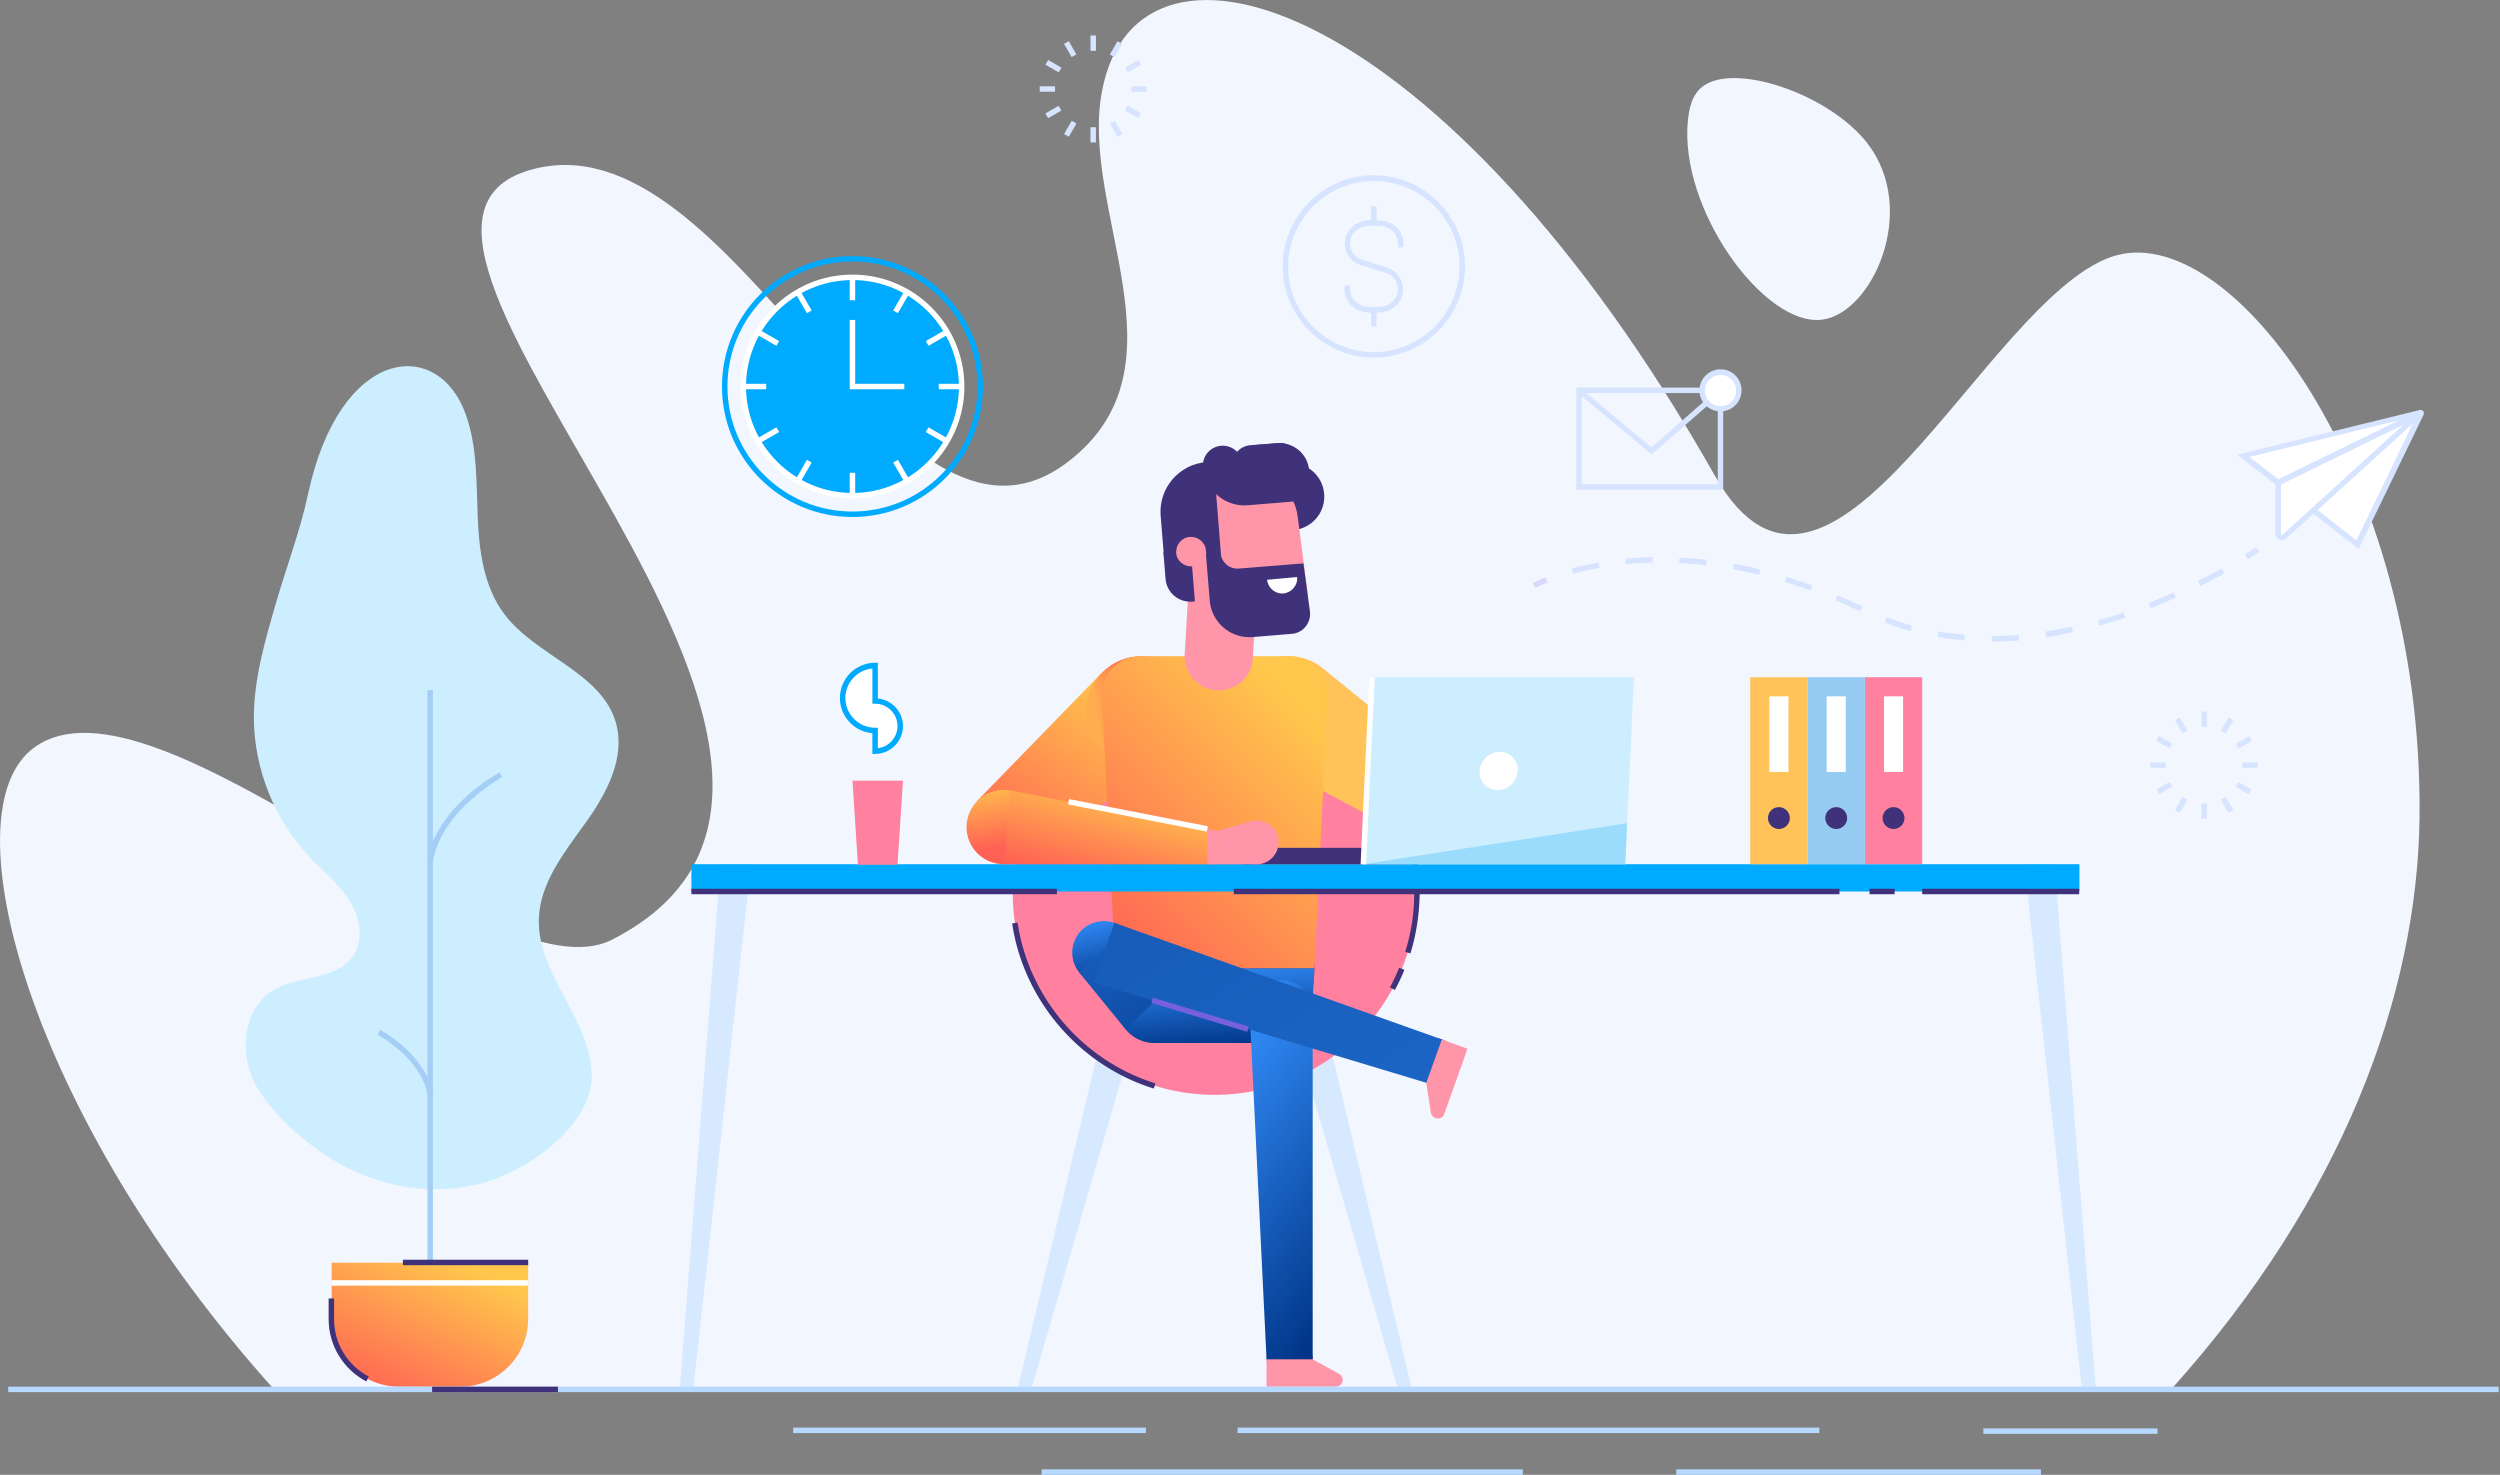 <svg width="556" height="328" fill="none" xmlns="http://www.w3.org/2000/svg"><rect width="100%" height="100%" fill="#808080" stroke="none"/><path d="M482.864 308.999H60.95C6.8 248.778-12.14 180.482 7.65 166.216c27.014-19.487 101.987 56.215 128.395 42.799 75.459-38.306-67.931-156.746-18.212-171.194 45.712-13.234 80.436 95.249 119.835 64.774 27.318-21.126 2.368-55.547 7.407-82.258 7.891-42.373 76.248-20.64 136.287 85.415 25.315 44.68 59.978-38.792 88.207-48.626 26.226-9.106 69.328 48.019 68.538 124.692-.485 39.399-16.998 84.626-55.243 127.181z" fill="#F2F6FE"/><path d="M284.109 216.481l26.65 91.911h3.096l-21.854-91.911h-7.892zm-27.925 0l-26.65 91.911h-3.096l21.854-91.911h7.892z" fill="#D6E9FF"/><path d="M270.146 243.496c24.811 0 44.924-20.113 44.924-44.923 0-24.811-20.113-44.924-44.924-44.924-24.81 0-44.923 20.113-44.923 44.924 0 24.81 20.113 44.923 44.923 44.923z" fill="#FF809F"/><path d="M313.673 212.05l-1.153-.365a43.49 43.49 0 002.003-13.112c0-6.678-1.457-13.052-4.25-19.002l1.093-.546c2.914 6.131 4.371 12.688 4.371 19.548-.061 4.613-.728 9.166-2.064 13.477zm-57.064 30.05c-16.573-5.161-28.958-19.609-31.507-36.728l1.214-.182c2.489 16.694 14.509 30.717 30.657 35.756l-.364 1.154zm53.604-21.916l-1.093-.607c.789-1.396 1.457-2.914 2.064-4.371l1.154.486a43.22 43.22 0 01-2.125 4.492zm-17.909-4.795c0 2.913-.546 5.706-1.578 8.256h-41.038c-1.032-2.55-1.579-5.343-1.579-8.256 0-12.203 9.896-22.159 22.158-22.159 12.081 0 22.037 9.896 22.037 22.159z" fill="#40327A"/><path d="M270.146 221.459a6.07 6.07 0 100-12.141 6.07 6.07 0 000 12.141z" fill="#40327A"/><path d="M323.842 187.434a8.255 8.255 0 003.316-11.194 8.256 8.256 0 10-3.316 11.194z" fill="#7760DB"/><path d="M280.891 168.826l35.149 18.698 9.107-13.781-30.9-25.072-13.356 20.155z" fill="#FFC359"/><path d="M290.203 169.664c6.4-1.999 9.968-8.808 7.969-15.209-1.999-6.4-8.808-9.968-15.208-7.969-6.4 1.999-9.969 8.808-7.97 15.208 1.999 6.4 8.808 9.969 15.209 7.97z" fill="#FFC359"/><path d="M260.615 168.098l-32.721 22.643-10.624-12.566 27.743-28.532 15.602 18.455z" fill="url(#paint0_linear)"/><path d="M245.13 149.521c-4.742 4.742-4.742 12.43 0 17.171 4.742 4.742 12.429 4.742 17.171 0 4.742-4.741 4.742-12.429 0-17.171-4.742-4.742-12.429-4.742-17.171 0z" fill="url(#paint1_linear)"/><path d="M256.73 231.901a8.256 8.256 0 100-16.513 8.256 8.256 0 000 16.513zm26.832 0a8.256 8.256 0 100-16.513 8.256 8.256 0 000 16.513z" fill="#40327A"/><path d="M295.279 154.864l-2.975 60.524h-44.255l-2.975-60.524c-.243-4.857 3.643-8.924 8.499-8.924h33.207c4.857 0 8.742 4.067 8.499 8.924z" fill="url(#paint2_linear)"/><path d="M292.304 215.388l-.425 8.257v.425c-.243 4.431-3.885 7.891-8.256 7.891H256.79c-4.431 0-8.074-3.46-8.256-7.891v-.425l-.425-8.257h44.195z" fill="url(#paint3_linear)"/><path d="M290.455 305.846a5.1 5.1 0 10-7.379-7.04 5.1 5.1 0 007.379 7.04z" fill="#40327A"/><path d="M284.898 232.083a7.042 7.042 0 100-14.084 7.042 7.042 0 000 14.084z" fill="url(#paint4_linear)"/><path d="M281.68 302.321l-3.763-77.28h14.023v77.28h-10.26z" fill="url(#paint5_linear)"/><path d="M297.1 308.392h-15.419v-6.071h10.259l5.889 3.217c.485.243.789.79.789 1.336 0 .85-.668 1.518-1.518 1.518z" fill="#FF95A9"/><path d="M323.913 237.158a5.1 5.1 0 10-9.94-2.284 5.1 5.1 0 009.94 2.284z" fill="#40327A"/><path d="M247.867 205.25c3.643 1.275 5.585 5.343 4.25 8.985-1.275 3.642-5.343 5.585-8.985 4.25-3.642-1.275-5.585-5.343-4.25-8.985 1.275-3.643 5.282-5.524 8.985-4.25z" fill="url(#paint6_linear)"/><path d="M250.295 228.865l-10.259-12.566 10.138-9.652 12.08 10.866-11.959 11.352z" fill="url(#paint7_linear)"/><path d="M317.255 240.825l-74.123-22.341 4.735-13.234 72.788 25.922-3.4 9.653z" fill="url(#paint8_linear)"/><path d="M321.201 247.745l5.16-14.509-5.706-2.064-3.461 9.653 1.032 6.617c.061.546.486 1.032.972 1.214.85.303 1.76-.121 2.003-.911zm-41.616-117.747l-15.151-.878-.952 16.424 15.151.878.952-16.424z" fill="#FF95A9"/><path d="M278.645 146.365c-.243 4.188-3.825 7.406-8.014 7.163-4.188-.243-7.406-3.825-7.163-8.013.243-4.189 3.825-7.407 8.013-7.164 4.189.243 7.407 3.825 7.164 8.014z" fill="#FF95A9"/><path d="M167.005 192.198l-.668 6.071-12.08 110.123h-3.036l9.046-116.194h6.738zm283.259 0l.607 6.071 12.081 110.123h3.096l-9.106-116.194h-6.678z" fill="#D6E9FF"/><path d="M462.466 192.198H153.771v6.071h308.695v-6.071z" fill="#0AF"/><path d="M223.22 192.198a8.256 8.256 0 100-16.512 8.256 8.256 0 000 16.512z" fill="url(#paint9_linear)"/><path d="M305.538 188.556h-29.139v3.642h29.139v-3.642z" fill="#40327A"/><path d="M363.392 150.614l-1.517 32.478-.425 9.106h-58.279l1.943-41.584h58.278z" fill="#CEF"/><path d="M336.184 174.415c1.726-1.687 1.834-4.376.241-6.007-1.593-1.631-4.284-1.585-6.011.101-1.727 1.687-1.835 4.377-.242 6.008 1.593 1.63 4.285 1.585 6.012-.102z" fill="#fff"/><path d="M361.875 183.092l-.425 9.106h-58.279l58.704-9.106z" fill="#9BDBFB"/><path d="M287.69 117.893l-2.185.182-1.214-14.873 2.185-.182c4.128-.304 7.71 2.732 8.013 6.799.365 4.128-2.732 7.71-6.799 8.074zm-16.997 15.48l-5.525.425c-3.035.243-5.706-2.003-5.949-5.038l-.486-6.01 10.988-.911.972 11.534z" fill="#40327A"/><path d="M286.173 117.65l-5.95.486-1.517-19.123 5.342-.425c3.642-.303 6.86 2.428 7.103 6.071l.546 6.556c.182 3.278-2.246 6.132-5.524 6.435z" fill="#40327A"/><path d="M285.748 137.805l-19.548 1.578-1.76-21.976c-.546-6.677 4.432-12.566 11.109-13.112 6.435-.547 12.202 4.128 13.052 10.563l2.186 16.755c.364 3.096-1.882 5.949-5.039 6.192z" fill="#FF95A9"/><path d="M268.264 102.777l1.639-.121 1.64 20.701-12.627 1.032-.79-9.714c-.485-6.07 4.068-11.412 10.138-11.898z" fill="#40327A"/><path d="M265.168 125.967l3.278-.243-.243-3.278c-.121-1.821-1.76-3.157-3.581-3.035-1.822.121-3.157 1.76-3.036 3.581.122 1.761 1.761 3.097 3.582 2.975z" fill="#FF95A9"/><path d="M290.058 111.337l-12.506 1.032c-5.099.425-9.592-3.4-10.016-8.499a4.416 4.416 0 014.067-4.735 4.417 4.417 0 014.735 4.067c0 .243.243.425.486.425l12.505-1.032.729 8.742z" fill="#40327A"/><path d="M285.02 107.33l-6.253.486a4.417 4.417 0 01-4.735-4.068 4.416 4.416 0 014.067-4.735l6.253-.486a4.418 4.418 0 014.735 4.068 4.417 4.417 0 01-4.067 4.735zm6.313 28.654c.303 2.489-1.518 4.796-4.007 4.978l-8.742.728c-4.857.364-9.106-3.217-9.531-8.074l-.85-10.32 3.278-.243c.182 2.003 1.943 3.521 3.946 3.4l14.449-1.154 1.457 10.685z" fill="#40327A"/><path d="M284.169 186.006c-.728-2.549-3.46-4.067-6.01-3.278-2.549.729-4.067 3.46-3.278 6.01.729 2.55 3.461 4.068 6.01 3.278 2.55-.789 4.007-3.46 3.278-6.01zm-9.713 1.518c.547 1.943-.546 3.946-2.489 4.492-1.942.547-3.946-.546-4.492-2.489-.546-1.942.546-3.946 2.489-4.492 1.943-.546 3.946.546 4.492 2.489z" fill="#FF95A9"/><path d="M279.495 192.198h-8.499l-1.032-7.163 8.135-2.368 1.396 9.531z" fill="#FF95A9"/><path d="M224.798 175.807l46.866 9.167-.668 7.224H223.22l1.578-16.391z" fill="url(#paint10_linear)"/><path d="M270.996 192.198l.668-7.224-3.157-.607v7.831h2.489z" fill="#FF95A9"/><path d="M237.772 177.714l-.233 1.192 30.861 6.044.233-1.192-30.861-6.044z" fill="#fff"/><path d="M256.402 221.882l-.35 1.163 21.33 6.434.351-1.163-21.331-6.434z" fill="#7760DB"/><path d="M68.538 109.758c-1.76 8.256-4.796 16.209-7.163 24.344-2.429 8.377-4.918 16.876-4.918 25.557.061 11.353 4.553 22.583 12.324 30.84 3.035 3.217 6.617 6.07 8.984 9.834 2.368 3.764 3.218 8.924.608 12.506-3.764 5.16-11.899 4.067-17.423 7.285-6.982 4.067-7.953 14.448-3.946 21.429 3.946 7.042 22.036 27.076 47.837 22.158 11.534-2.246 27.197-13.234 26.772-24.95-.486-12.263-12.142-22.158-11.778-34.36.243-8.014 5.646-14.813 10.321-21.309 4.674-6.495 8.984-14.448 6.86-22.218-3.157-11.353-17.788-14.874-24.89-24.344-4.553-6.071-5.585-14.084-5.889-21.672-.303-7.589-.061-15.36-2.61-22.583-6.132-17.423-27.986-15.36-35.089 17.483z" fill="#CEF"/><path d="M96.281 153.467h-1.214v131.856h1.215V153.467z" fill="#A4CEF5"/><path d="M96.281 191.591l-1.214-.182c1.943-11.959 15.541-19.365 16.088-19.669l.546 1.093c-.061 0-13.538 7.406-15.42 18.758zm-1.214 51.905c-1.335-8.074-10.927-13.295-11.048-13.356l.546-1.092c.425.242 10.26 5.585 11.656 14.266l-1.154.182z" fill="#A4CEF5"/><path d="M102.413 308.392h-13.66c-8.316 0-14.994-6.739-14.994-14.995v-12.566h43.709v12.566c-.061 8.317-6.799 14.995-15.055 14.995z" fill="url(#paint11_linear)"/><path d="M81.468 307.238c-5.16-2.732-8.377-8.013-8.377-13.841v-4.614h1.214v4.614c0 5.403 2.975 10.259 7.71 12.748l-.547 1.093z" fill="#40327A"/><path d="M117.407 284.716H73.698v1.214h43.709v-1.214z" fill="#fff"/><path d="M555.712 308.392H1.822v1.214h553.89v-1.214zm-151.1 9.106H275.246v1.214h129.366v-1.214zm49.295 9.288h-81.105V328h81.105v-1.214zm-115.222 0H231.658V328h107.027v-1.214zm141.144-9.106h-38.731v1.214h38.731v-1.214zm-224.981-.182h-78.433v1.214h78.433v-1.214z" fill="#B8D9FF"/><path d="M117.468 280.163H89.603v1.214h27.865v-1.214z" fill="#40327A"/><path d="M375.412 26.529c.425-3.825 1.518-6.435 4.189-7.892 7.831-4.25 27.561 2.671 35.756 13.295 11.413 14.873 1.032 37.699-10.077 39.156-12.931 1.7-32.053-24.83-29.868-44.559z" fill="#F2F6FE"/><path d="M288.48 128.335c.182 1.821-1.215 3.46-3.036 3.642-1.821.182-3.46-1.214-3.642-3.035l6.678-.607z" fill="#fff"/><path d="M427.499 150.614H414.75v41.584h12.749v-41.584z" fill="#FF809F"/><path d="M423.249 154.864H419v16.815h4.249v-16.815z" fill="#fff"/><path d="M423.553 181.939a2.436 2.436 0 01-2.428 2.428 2.436 2.436 0 01-2.429-2.428 2.435 2.435 0 012.429-2.428 2.435 2.435 0 012.428 2.428z" fill="#40327A"/><path d="M414.75 150.614h-12.748v41.584h12.748v-41.584z" fill="#96CBF2"/><path d="M410.501 154.864h-4.25v16.815h4.25v-16.815z" fill="#fff"/><path d="M410.804 181.939a2.435 2.435 0 01-2.428 2.428 2.435 2.435 0 01-2.428-2.428 2.434 2.434 0 012.428-2.428 2.434 2.434 0 012.428 2.428z" fill="#40327A"/><path d="M402.002 150.614h-12.749v41.584h12.749v-41.584z" fill="#FFC359"/><path d="M397.753 154.864h-4.25v16.815h4.25v-16.815z" fill="#fff"/><path d="M398.056 181.939a2.435 2.435 0 01-2.428 2.428 2.435 2.435 0 01-2.428-2.428 2.434 2.434 0 012.428-2.428 2.434 2.434 0 012.428 2.428z" fill="#40327A"/><path d="M189.588 114.979c-16.027 0-29.018-12.991-29.018-29.018 0-16.026 12.991-29.018 29.018-29.018 16.026 0 29.018 12.992 29.018 29.018 0 16.027-12.992 29.018-29.018 29.018zm0-56.822c-15.359 0-27.804 12.445-27.804 27.804 0 15.359 12.445 27.804 27.804 27.804 15.359 0 27.804-12.445 27.804-27.804 0-15.298-12.445-27.804-27.804-27.804z" fill="#0AF"/><path d="M189.588 110.244c13.411 0 24.283-10.872 24.283-24.283 0-13.41-10.872-24.283-24.283-24.283-13.411 0-24.283 10.872-24.283 24.283 0 13.411 10.872 24.283 24.283 24.283z" fill="#0AF"/><path d="M189.588 110.851c-13.72 0-24.89-11.17-24.89-24.89s11.17-24.89 24.89-24.89 24.89 11.17 24.89 24.89-11.17 24.89-24.89 24.89zm0-48.566c-13.052 0-23.676 10.624-23.676 23.676 0 13.052 10.624 23.676 23.676 23.676 13.052 0 23.676-10.624 23.676-23.676 0-13.052-10.624-23.676-23.676-23.676z" fill="#fff"/><path d="M190.196 61.678h-1.215v5.1h1.215v-5.1zm-.001 43.467h-1.214v5.099h1.214v-5.099z" fill="#fff"/><path d="M177.446 64.957l2.55 4.431-2.55-4.431z" fill="#333854"/><path d="M177.962 64.631l-1.051.607 2.549 4.416 1.052-.607-2.55-4.416z" fill="#fff"/><path d="M199.179 102.595l2.55 4.432-2.55-4.432z" fill="#333854"/><path d="M199.695 102.264l-1.051.607 2.55 4.416 1.051-.607-2.55-4.416z" fill="#fff"/><path d="M168.583 73.82l4.431 2.55-4.431-2.55z" fill="#333854"/><path d="M168.856 73.311l-.607 1.052 4.416 2.55.607-1.052-4.416-2.55z" fill="#fff"/><path d="M206.221 95.553l4.432 2.55-4.432-2.55z" fill="#333854"/><path d="M206.495 95.039l-.607 1.051 4.416 2.55.607-1.052-4.416-2.55zm-36.09-9.685h-5.1v1.214h5.1v-1.214zm43.465 0h-5.099v1.214h5.099v-1.214z" fill="#fff"/><path d="M168.583 98.103l4.432-2.55-4.432 2.55z" fill="#333854"/><path d="M172.673 95.033l-4.417 2.55.607 1.05 4.417-2.548-.607-1.052z" fill="#fff"/><path d="M206.222 76.37l4.431-2.55-4.431 2.55z" fill="#333854"/><path d="M210.311 73.304l-4.417 2.55.607 1.051 4.417-2.55-.607-1.05z" fill="#fff"/><path d="M177.446 107.026l2.55-4.431-2.55 4.431z" fill="#333854"/><path d="M179.464 102.269l-2.549 4.417 1.052.607 2.549-4.417-1.052-.607z" fill="#fff"/><path d="M199.18 69.388l2.549-4.431-2.549 4.431z" fill="#333854"/><path d="M201.192 64.63l-2.549 4.416 1.051.607 2.549-4.417-1.051-.607zm-.07 21.938h-12.141v-15.42h1.214v14.206h10.927v1.214z" fill="#fff"/><path d="M199.605 192.32h-8.803l-1.214-18.698h11.231l-1.214 18.698z" fill="#FF809F"/><path d="M200.212 161.481c0 3.035-2.489 5.585-5.585 5.585v-4.614a7.203 7.203 0 01-7.224-7.224 7.202 7.202 0 017.224-7.224v7.892c3.096.06 5.585 2.549 5.585 5.585z" fill="#fff"/><path d="M194.627 167.673h-.607v-4.614c-4.007-.304-7.225-3.703-7.225-7.831 0-4.31 3.521-7.831 7.832-7.831h.607v7.952c3.096.304 5.585 2.914 5.585 6.132 0 3.399-2.793 6.192-6.192 6.192zm-.607-19.002c-3.339.304-6.01 3.157-6.01 6.557 0 3.642 2.974 6.617 6.617 6.617h.607v4.553c2.428-.304 4.371-2.368 4.371-4.917 0-2.732-2.247-4.978-4.978-4.978h-.607v-7.832z" fill="#0AF"/><path d="M304.53 150.617l-1.932 41.599 1.213.056 1.932-41.599-1.213-.056z" fill="#fff"/><path d="M235.058 197.662h-81.287v1.214h81.287v-1.214zm174.047 0H274.396v1.214h134.709v-1.214zm53.301 0H427.5v1.214h34.906v-1.214zm-41.039 0h-5.585v1.214h5.585v-1.214zm-297.281 110.73H96.1v1.214h27.986v-1.214z" fill="#40327A"/><path d="M305.538 69.57c-.789 0-1.578-.06-2.367-.243-2.368-.424-4.129-2.55-4.129-4.977v-.85h1.215v.85c0 1.82 1.335 3.4 3.156 3.763 1.457.243 2.914.243 4.311 0 1.821-.364 3.156-1.942 3.156-3.763a3.79 3.79 0 00-2.671-3.643l-5.585-1.76a5.008 5.008 0 01-3.521-4.796c0-2.429 1.761-4.493 4.128-4.978a12.426 12.426 0 014.735 0c2.368.425 4.128 2.55 4.128 4.978V55h-1.214v-.85c0-1.822-1.335-3.4-3.156-3.764a12.842 12.842 0 00-4.311 0c-1.821.364-3.156 1.943-3.156 3.764 0 1.7 1.092 3.156 2.671 3.642l5.585 1.76a5.008 5.008 0 013.521 4.797c0 2.428-1.761 4.492-4.128 4.977-.789.183-1.579.243-2.368.243z" fill="#D6E4FF"/><path d="M306.145 45.895h-1.214v3.703h1.214v-3.703zm0 23.008h-1.214v3.703h1.214v-3.703z" fill="#D6E4FF"/><path d="M305.538 79.526c-11.17 0-20.276-9.106-20.276-20.276s9.106-20.276 20.276-20.276 20.277 9.106 20.277 20.276-9.107 20.276-20.277 20.276zm0-39.277c-10.502 0-19.062 8.56-19.062 19.062s8.56 19.001 19.062 19.001c10.503 0 19.062-8.56 19.062-19.062s-8.559-19.001-19.062-19.001z" fill="#D6E4FF"/><path d="M538.411 91.85l-14.084 29.261-9.896-7.65 23.433-21.308s0-.06-.06-.06l-31.265 15.237-7.709-6.01 39.398-9.652c.183 0 .243.121.183.182z" fill="#fff"/><path d="M524.57 122.082l-11.049-8.56 20.944-19.062-27.925 13.659-8.985-6.981 40.613-9.956c.243-.06.547 0 .729.243.182.243.243.485.121.789l-14.448 29.868zm-9.167-8.681l8.681 6.799 12.567-26.104-21.248 19.305zm-15.116-11.777l6.435 4.978 26.954-13.174-33.389 8.196z" fill="#D6E4FF"/><path d="M537.925 92.153l-23.433 21.308-6.496 5.889c-.546.486-1.335.121-1.335-.607V107.33l31.264-15.177c0-.06 0-.06 0 0z" fill="#fff"/><path d="M507.45 120.139c-.182 0-.364-.061-.546-.121-.547-.243-.85-.729-.85-1.275v-11.777l.364-.182 31.689-15.48.607.85-.364.424-29.929 27.197c-.243.243-.607.364-.971.364zm-.182-12.384v11.049c0 .121.061.182.121.182.061 0 .122.06.243-.061l26.893-24.465-27.257 13.295zm-7.346 16.634l-.668-1.032a353.515 353.515 0 002.489-1.639l.729.971c-.061.061-.911.668-2.55 1.7zm-56.943 18.272v-1.214c1.943 0 3.946-.06 5.95-.242l.121 1.214a68.595 68.595 0 01-6.071.242zm-6.07-.242c-2.004-.182-4.068-.425-6.01-.79l.182-1.214c1.942.365 3.946.607 5.888.729l-.06 1.275zm18.151-.729l-.182-1.214c1.943-.304 3.885-.668 5.889-1.093l.242 1.214c-2.003.425-4.006.85-5.949 1.093zm-30.111-1.335a64.774 64.774 0 01-5.767-1.943l.425-1.153c1.821.728 3.703 1.335 5.646 1.881l-.304 1.215zm41.949-1.215l-.304-1.153c1.882-.546 3.825-1.093 5.707-1.76l.364 1.153c-1.943.607-3.885 1.214-5.767 1.76zm-53.24-3.217c-1.821-.85-3.643-1.7-5.464-2.428l.486-1.093c1.821.789 3.703 1.578 5.524 2.489l-.546 1.032zm64.653-.668l-.425-1.153a215.767 215.767 0 005.524-2.307l.486 1.093a90.122 90.122 0 01-5.585 2.367zm-75.702-3.946c-1.882-.668-3.824-1.335-5.646-1.882l.365-1.153c1.882.607 3.824 1.214 5.706 1.943l-.425 1.092zm86.751-.971l-.547-1.093c1.761-.91 3.582-1.821 5.282-2.792l.607 1.032c-1.761.971-3.521 1.942-5.342 2.853zm-98.164-2.489a111.552 111.552 0 00-5.828-1.275l.243-1.214c1.943.364 3.946.789 5.889 1.275l-.304 1.214zm-41.341-.243l-.304-1.153c1.882-.547 3.886-.972 5.95-1.336l.242 1.214c-2.064.304-4.067.729-5.888 1.275zm29.564-1.882c-2.003-.243-4.007-.425-5.949-.485l.061-1.215c2.003.122 4.006.243 6.01.486l-.122 1.214zm-17.848-.243l-.121-1.214a99.106 99.106 0 016.071-.364v1.214c-2.004.061-4.007.122-5.95.364z" fill="#D6E4FF"/><path d="M341.477 130.702l-.607-1.032c.061 0 .971-.546 2.853-1.275l.425 1.154c-1.699.668-2.671 1.153-2.671 1.153z" fill="#DDD6FF"/><path d="M383.243 108.908h-32.66V86.204h32.66v22.704zm-31.446-1.214h30.232V87.418h-30.232v20.276z" fill="#D6E4FF"/><path d="M367.338 101.077l-16.512-13.78.728-.911 15.723 13.113 14.995-13.113.789.91-15.723 13.781z" fill="#D6E4FF"/><path d="M386.704 86.872a4.068 4.068 0 11-8.136-.002 4.068 4.068 0 018.136.002z" fill="#fff"/><path d="M382.636 91.486a4.677 4.677 0 01-4.674-4.675 4.676 4.676 0 014.674-4.674 4.638 4.638 0 014.675 4.674 4.638 4.638 0 01-4.675 4.674zm0-8.075a3.458 3.458 0 00-3.46 3.46 3.459 3.459 0 003.46 3.461 3.421 3.421 0 003.461-3.46 3.421 3.421 0 00-3.461-3.46zm108.181 74.852h-1.214v3.4h1.214v-3.4zm0 20.458h-1.214v3.4h1.214v-3.4zm-6.039-19.18l-1.051.607 1.699 2.944 1.052-.607-1.7-2.944zm10.187 17.677l-1.052.607 1.7 2.944 1.051-.607-1.699-2.944zm-14.807-13.519l-.607 1.051 2.944 1.7.607-1.052-2.944-1.699zm17.66 10.227l-.607 1.051 2.944 1.7.607-1.052-2.944-1.699zm-16.168-4.371h-3.4v1.214h3.4v-1.214zm20.458 0h-3.4v1.214h3.4v-1.214zm-19.599 4.339l-2.945 1.699.607 1.052 2.945-1.699-.607-1.052zm17.681-10.174l-2.944 1.7.607 1.051 2.944-1.699-.607-1.052zm-14.777 13.492l-1.7 2.945 1.052.607 1.699-2.945-1.051-.607zm10.231-17.666l-1.7 2.944 1.052.607 1.699-2.944-1.051-.607zM243.739 7.892h-1.215v3.4h1.215v-3.4zm-.001 20.398h-1.214v3.399h1.214v-3.4zm-6.052-19.143l-1.052.607 1.7 2.944 1.052-.607-1.7-2.944zm10.217 17.73l-1.052.607 1.7 2.944 1.051-.607-1.699-2.944zm-14.787-13.535l-.607 1.051 2.944 1.7.607-1.052-2.944-1.7zm17.677 10.168l-.607 1.052 2.944 1.7.607-1.052-2.944-1.7zm-16.16-4.327h-3.4v1.215h3.4v-1.215zm20.397 0h-3.4v1.215h3.4v-1.215zm-19.593 4.348l-2.945 1.7.607 1.051 2.945-1.7-.607-1.05zm17.732-10.216l-2.945 1.7.607 1.05 2.944-1.699-.606-1.051zM238.352 26.86l-1.699 2.944 1.051.607 1.7-2.945-1.052-.607zm10.18-17.696l-1.699 2.944 1.052.607 1.699-2.944-1.052-.607z" fill="#D6E4FF"/><defs><linearGradient id="paint0_linear" x1="226.207" y1="196.005" x2="254.314" y2="155.809" gradientUnits="userSpaceOnUse"><stop stop-color="#FF6054"/><stop offset="1" stop-color="#FFC74C"/></linearGradient><linearGradient id="paint1_linear" x1="252" y1="153" x2="243.321" y2="154.344" gradientUnits="userSpaceOnUse"><stop stop-color="#FF6054"/><stop offset="1" stop-color="#FFAD4F"/></linearGradient><linearGradient id="paint2_linear" x1="255.42" y1="224.282" x2="305.977" y2="174.702" gradientUnits="userSpaceOnUse"><stop stop-color="#FF6054"/><stop offset="1" stop-color="#FFC74C"/></linearGradient><linearGradient id="paint3_linear" x1="284.735" y1="231.967" x2="283.142" y2="213.836" gradientUnits="userSpaceOnUse"><stop stop-color="#003587"/><stop offset="1" stop-color="#2F87F2"/></linearGradient><linearGradient id="paint4_linear" x1="289.528" y1="232.088" x2="286.078" y2="217.369" gradientUnits="userSpaceOnUse"><stop stop-color="#003587"/><stop offset="1" stop-color="#2F87F2"/></linearGradient><linearGradient id="paint5_linear" x1="289.538" y1="302.347" x2="248.298" y2="270.422" gradientUnits="userSpaceOnUse"><stop stop-color="#003587"/><stop offset="1" stop-color="#2F87F2"/></linearGradient><linearGradient id="paint6_linear" x1="250.128" y1="218.912" x2="246.69" y2="204.221" gradientUnits="userSpaceOnUse"><stop stop-color="#003587"/><stop offset="1" stop-color="#2F87F2"/></linearGradient><linearGradient id="paint7_linear" x1="254.5" y1="226.5" x2="247.665" y2="210.636" gradientUnits="userSpaceOnUse"><stop stop-color="#0F4EA8"/><stop offset="1" stop-color="#175CB9"/></linearGradient><linearGradient id="paint8_linear" x1="317" y1="234.5" x2="286.719" y2="184.8" gradientUnits="userSpaceOnUse"><stop stop-color="#1B64C4"/><stop offset="1" stop-color="#175CB8"/></linearGradient><linearGradient id="paint9_linear" x1="223" y1="188.5" x2="220.542" y2="173.173" gradientUnits="userSpaceOnUse"><stop stop-color="#FF6054"/><stop offset="1" stop-color="#FFC74C"/></linearGradient><linearGradient id="paint10_linear" x1="233.209" y1="194.297" x2="238.815" y2="171.827" gradientUnits="userSpaceOnUse"><stop stop-color="#FF6054"/><stop offset="1" stop-color="#FFC74C"/></linearGradient><linearGradient id="paint11_linear" x1="82.771" y1="311.921" x2="98.116" y2="278.922" gradientUnits="userSpaceOnUse"><stop stop-color="#FF6054"/><stop offset="1" stop-color="#FFC74C"/></linearGradient></defs></svg>